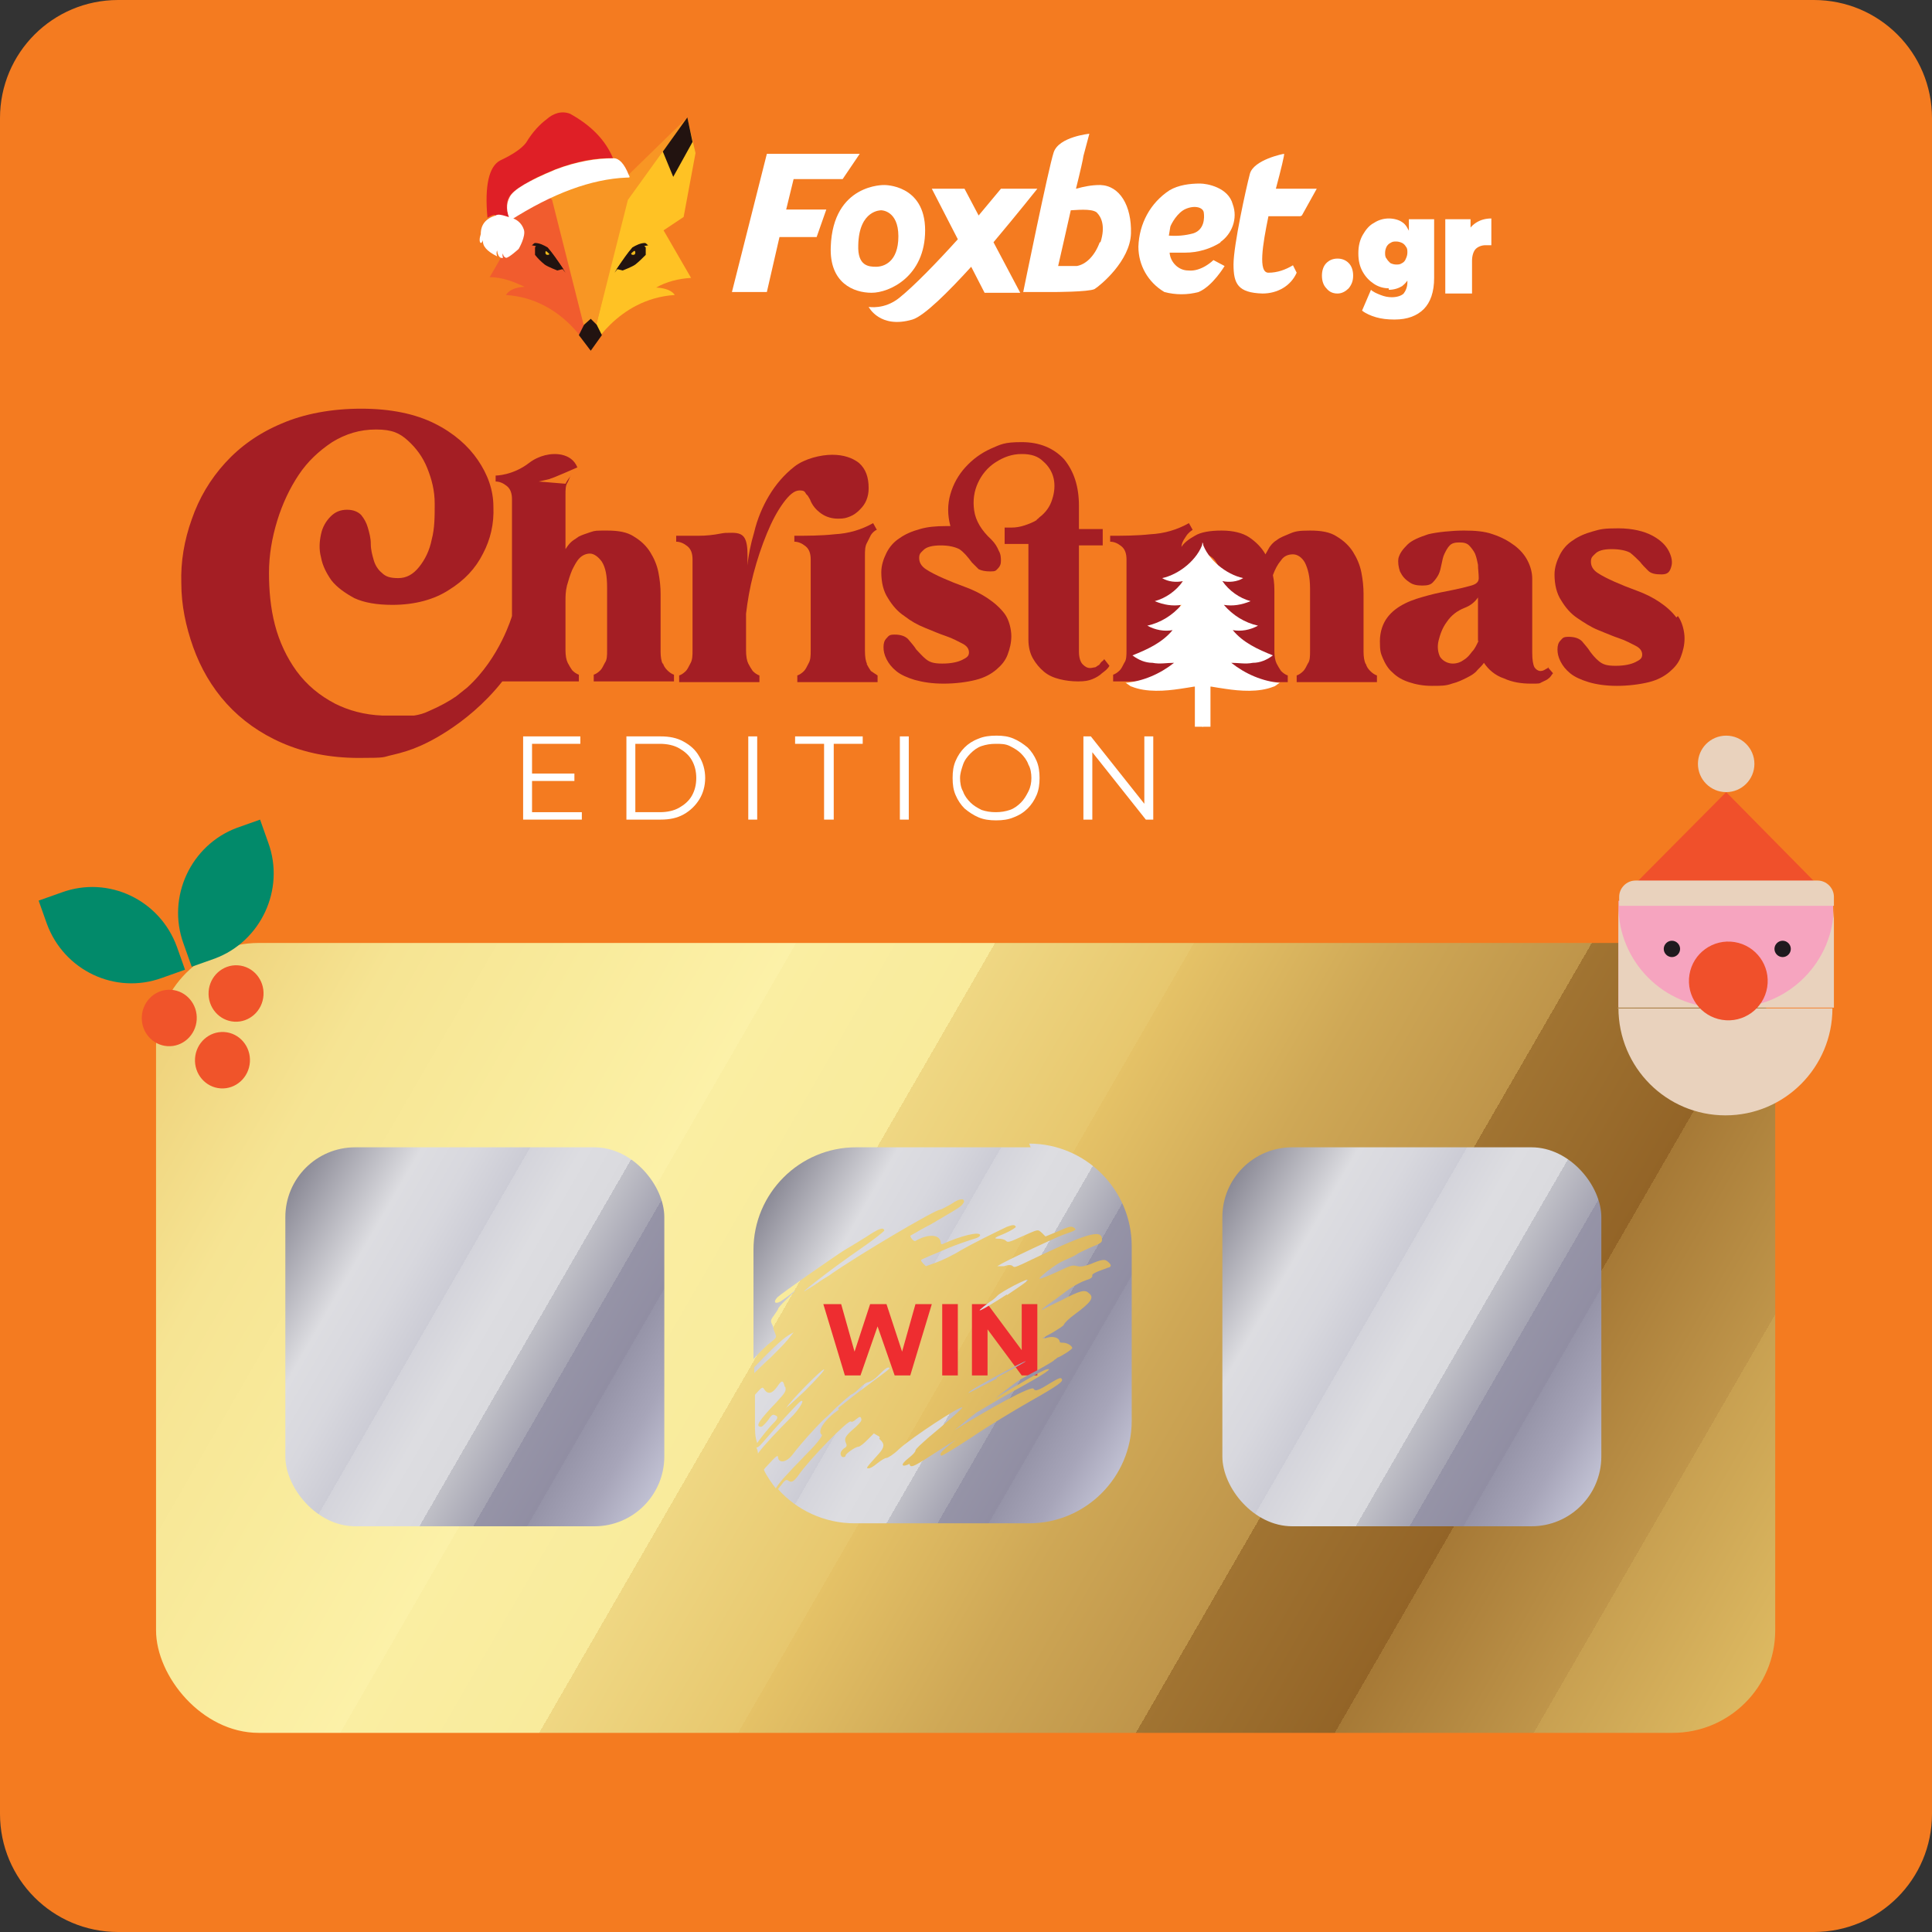 <?xml version="1.0" encoding="UTF-8"?>
<svg id="Layer_1" xmlns="http://www.w3.org/2000/svg" version="1.1" xmlns:xlink="http://www.w3.org/1999/xlink" viewBox="0 0 260 260">
  <rect x="0" y="0" width="260" height="260" fill="#333333" stroke="none"/>
  <!-- Generator: Adobe Illustrator 30.1.0, SVG Export Plug-In . SVG Version: 2.1.1 Build 136)  -->
  <defs>
    <style>
      .st0 {
        fill: url(#linear-gradient2);
      }

      .st1 {
        fill: #f89624;
      }

      .st2 {
        fill: #221310;
      }

      .st3 {
        fill: #f0ba1b;
      }

      .st4 {
        fill: #e48b51;
      }

      .st5 {
        fill: #e9c2b6;
      }

      .st6 {
        fill: #028a6a;
      }

      .st7 {
        fill: #ffc224;
      }

      .st8 {
        fill: #fff;
      }

      .st9 {
        fill: url(#linear-gradient1);
      }

      .st10 {
        fill: #a41e24;
      }

      .st11 {
        fill: #f6a4bf;
      }

      .st12 {
        fill: #1f1a1e;
      }

      .st13 {
        fill: #f15c2e;
      }

      .st14 {
        fill: #ee2d30;
      }

      .st15 {
        fill: #f47b20;
      }

      .st16 {
        fill: #f0502b;
      }

      .st17 {
        fill: #e9d2bd;
      }

      .st18 {
        fill: url(#linear-gradient3);
      }

      .st19 {
        fill: #df1f26;
      }

      .st20 {
        fill: url(#linear-gradient);
      }

      .st21 {
        fill: #f0542a;
      }
    </style>
    <linearGradient id="linear-gradient" x1="29.6" y1="122.1" x2="230.4" y2="238" gradientUnits="userSpaceOnUse">
      <stop offset="0" stop-color="#eccb72"/>
      <stop offset="0" stop-color="#eed17a"/>
      <stop offset=".1" stop-color="#f6e493"/>
      <stop offset=".2" stop-color="#f9eb9c"/>
      <stop offset=".2" stop-color="#f9eb9c"/>
      <stop offset=".3" stop-color="#fcf1a8"/>
      <stop offset=".3" stop-color="#faeea2"/>
      <stop offset=".4" stop-color="#f9eb9c"/>
      <stop offset=".4" stop-color="#efd783"/>
      <stop offset=".5" stop-color="#e7c76e"/>
      <stop offset=".5" stop-color="#e5c267"/>
      <stop offset=".6" stop-color="#cfa856"/>
      <stop offset=".7" stop-color="#bf954a"/>
      <stop offset=".7" stop-color="#a17432"/>
      <stop offset=".8" stop-color="#936427"/>
      <stop offset=".8" stop-color="#a67936"/>
      <stop offset=".9" stop-color="#bf954a"/>
      <stop offset=".9" stop-color="#c8a051"/>
      <stop offset="1" stop-color="#ddb961"/>
      <stop offset="1" stop-color="#e5c267"/>
    </linearGradient>
    <linearGradient id="linear-gradient1" x1="36.7" y1="164.2" x2="91.1" y2="195.6" gradientUnits="userSpaceOnUse">
      <stop offset="0" stop-color="#8b8a96"/>
      <stop offset=".2" stop-color="#dddde1"/>
      <stop offset=".3" stop-color="#d8d8de"/>
      <stop offset=".4" stop-color="#ccccd5"/>
      <stop offset=".4" stop-color="#cbcbd5"/>
      <stop offset=".4" stop-color="#d4d4db"/>
      <stop offset=".5" stop-color="#dddde1"/>
      <stop offset=".6" stop-color="#dadade"/>
      <stop offset=".6" stop-color="#d2d2d6"/>
      <stop offset=".6" stop-color="#c3c3c9"/>
      <stop offset=".6" stop-color="#c3c3c9"/>
      <stop offset=".6" stop-color="#c0c0c7"/>
      <stop offset=".7" stop-color="#a6a5b3"/>
      <stop offset=".7" stop-color="#9694a7"/>
      <stop offset=".8" stop-color="#918ea3"/>
      <stop offset=".8" stop-color="#9694a8"/>
      <stop offset=".9" stop-color="#a7a5b9"/>
      <stop offset="1" stop-color="#c1c1d3"/>
      <stop offset="1" stop-color="#c3c3d5"/>
    </linearGradient>
    <linearGradient id="linear-gradient2" x1="162.8" y1="164.2" x2="217.1" y2="195.6" xlink:href="#linear-gradient1"/>
    <linearGradient id="linear-gradient3" x1="101.1" y1="165" x2="152.7" y2="194.8" xlink:href="#linear-gradient1"/>
  </defs>
  <path class="st15" d="M15.9,0h228.2c8.8,0,15.9,7.1,15.9,15.9v228.2c0,8.8-7.1,15.9-15.9,15.9H15.9c-8.8,0-15.9-7.1-15.9-15.9V15.9C0,7.1,7.1,0,15.9,0Z"/>
  <rect class="st20" x="21" y="126.9" width="217.9" height="106.3" rx="13.8" ry="13.8"/>
  <rect class="st9" x="38.4" y="154.4" width="51" height="51" rx="9.4" ry="9.4"/>
  <rect class="st0" x="164.5" y="154.4" width="51" height="51" rx="9.4" ry="9.4"/>
  <g>
    <path class="st14" d="M111,175.5h2.2l1.8,6.4,2.1-6.4h2.2l2.1,6.4,1.8-6.4h2.2l-2.9,9.6h-2.1l-2.3-6.6-2.3,6.6h-2.1l-2.9-9.6Z"/>
    <path class="st14" d="M126.8,175.5h2.1v9.6h-2.1v-9.6Z"/>
    <path class="st14" d="M130.8,175.5h2.1l4.6,6.2v-6.2h2.1v9.6h-2.1l-4.6-6.2v6.2h-2.1v-9.6Z"/>
  </g>
  <path class="st18" d="M102,195.6c0-.3-.1-.5-.2-.8.3,0,.7-.5,1.3-1.2,1-1.2,4.3-4.8,4.6-5,.7-.4,0,.8-.9,1.8-2.4,2.4-3.9,4-4.8,5.2ZM105.6,186.6c-.2-.9-.4-.9-1,0-.7,1-1.3,1.1-1.8.3-.2-.3-.3-.2-1.2.8v3.9c0,.9,0,1.8.3,2.6.4-.6,1.5-2,2.3-2.8q.7-.7.2-.9c-.4-.2-.5-.2-1.1.7-.5.6-.8.9-1,.8-.6-.1-.2-.8,2.2-3.3,1.2-1.3,1.3-1.5,1.2-2ZM105.7,189.5c-.1.2,1-.8,2.6-2.3,1.5-1.5,2.7-2.8,2.6-2.9-.2-.2-4.8,4.5-5.1,5.2ZM112.8,189.5c.2-.2.9-.7,1.5-1.2.6-.5,2.1-1.6,3.3-2.5,1.2-.9,2.2-1.6,2.1-1.7-.2-.2-.5,0-1.6,1.1-.4.4-.9.7-1.2.8-.3,0-.8.4-1.2.8-.4.4-.9.8-1.2.9-.2.2-.9.7-1.5,1.3-.6.5-1.4,1.4-2,1.9-1.2,1.1-3.4,3.6-4.3,4.8-.8,1.1-1.9,1.3-2,.4,0-.4-.4,0-1.4,1.1-.2.2-.4.4-.5.6.4.9,1,1.7,1.6,2.5,0,0,0,0,0,0,.5-.8,1-1.4,4.4-4.9,1.3-1.3,1.9-2.2,1.8-2.3-.7-.5.4-2.1,2.3-3.4ZM134.1,185.4c3-1.6,4.2-2.3,3.9-2.2-.3,0-7,3.6-7.4,4-.6.5-.7.5,3.6-1.7ZM101.5,184v.8c.6-.6,1.3-1.3,2.2-2.1.8-.8,1.9-1.9,2.3-2.4l.8-1-.7.4c-1,.6-3.2,2.8-4.6,4.3ZM135.5,174.3c1.5-1,2.8-1.9,2.8-2,.3-.5-3.7,1.6-4.1,2.1-.2.2-.6.6-1,.8-2.7,2-1.1,1.2,2.3-1ZM138.7,154.4h-23.5c-7.6,0-13.8,6.2-13.8,13.8v14.7c.8-.9,1.7-1.8,2.5-2.4.5-.4.6-.6.5-.8,0-.1-.2-.5-.3-.8,0-.3-.2-.7-.3-.9-.1-.3,0-.5.3-.9.2-.3.5-.7.6-.9,0-.2.5-.7,1-1.2,1.5-1.4,1.6-1.6,1-1.1-.3.3-.9.7-1.3,1-.9.7-1.5.5-.8-.3.5-.5,7.8-5.6,9.1-6.4.5-.3,1.7-1,2.8-1.7,1.8-1.2,2.4-1.4,2.5-.9,0,.1-1.5,1.3-3.4,2.6-3.2,2.2-7.5,5.5-7.4,5.6,0,0,.9-.5,1.9-1.2.4-.3.9-.6,1.4-.9,3.8-2.7,14.5-9,15-8.9.1,0,.7-.3,1.4-.7.9-.6,1.2-.7,1.6-.7.2,0,.3.3.2.4h0c-.3.6-.6.7-4.5,3-1,.5-1.8,1-2.7,1.5.1.4.5.8.7.7,1.7-1,3.3-.9,3.4.2,0,.2.1.3.3.2,2.4-1.1,4.9-1.7,5-1.2,0,.2-.3.4-1.1.6-.6.2-2.1.7-3.3,1.2-1.1.5-2.4,1-2.8,1.2-.9.4-.9.3-.5.8l.4.4,1.4-.5c.8-.3,2.3-1,3.4-1.7,1.8-1,3.8-2,6.1-3.1.8-.3,1.1-.3,1.2,0,0,.1-.6.5-1.5.9-1.5.6-1.5.7-.8.7.4,0,.8.1,1,.3.2.2.4.2,1.9-.5,2.5-1.1,2.3-1.1,2.9-.6l.5.5,1.7-.7c1.6-.7,1.7-.7,2.1-.5.4.3.5.3-1.5,1-1.3.5-6.8,3.1-8.1,3.8l-.7.4h.9c.6-.2,1-.2,1.2,0,.2.2.4.1,1.3-.3,8.5-4.1,10.7-4.8,10.7-3.3,0,.4-.1.5-1.6,1.1-.9.4-1.7.8-1.8.9-.1.1-.7.4-1.4.7-.8.3-1.7.9-2.6,1.6-1.6,1.3-1.4,1.3,1.5,0,1.7-.8,1.9-.9,2.6-.7.6.1.9,0,1.8-.3,1.4-.6,1.9-.7,2.3-.3.5.4.5.7,0,.8-2,.7-2.2.9-2.1,1.1,0,.2-.2.4-.9.6-.6.2-1.5.7-2.1,1.1-.6.4-1.7,1.3-2.6,1.9-.9.6-1.4,1.1-1.2,1,.2-.1,1.3-.7,2.6-1.3,2.5-1.3,3.2-1.5,3.7-1,.8.6.4,1.2-1.9,2.9-.7.5-1.3,1.1-1.4,1.3,0,.2-.7.6-1.5,1.1-1.5.8-1.8,1-.7.7.7-.2,1.5,0,1.6.5,0,.2.2.2.5.2.4,0,1.1.3,1.2.7,0,.2-1.6,1.2-2,1.3,0,0-.2.2-.4.3-.1.2-1.1.7-2.1,1.3-1,.5-2.2,1.2-2.6,1.4-.6.4-1.9,1.4-3.3,2.5,3.3-2,6.4-3.8,6.9-3.9,1.1-.3-.2.6-4.4,2.9-2,1.1-3.5,2-5,2.9-1.2.9-2.2,1.8-3,2.4,5-3.1,10.5-6.1,10.7-5.6.2.4.7.2,2.3-.8,1-.6,1.4-.8,1.5-.5.2.3-.4.8-4.3,3-2.1,1.2-5.6,3.3-7.8,4.8-2.9,1.9-4,2.5-4.1,2.5-.4-.2,0-.6,1.5-1.8.9-.6.1-.2-1.7,1-3.4,2.2-4,2.6-4.1,1.9-1,.5-1.4.2-.1-.8.5-.4.9-.8.9-1,0-.2.8-.9,1.7-1.7,2.4-2,4.7-4,4.6-4.1-.3-.2-6.6,3.9-8.5,5.6-.7.7-1.5,1.2-1.7,1.2-.2,0-.7.3-1.2.7-.6.5-1,.7-1.2.7-.4,0-.4,0,1.4-2,.7-.8.8-1.3.1-1.9-.1-.1-.1-.2,0-.2,0,0,0-.2-.3-.3l-.5-.3-.9.9c-.5.5-1,.9-1.2.9-.4,0-1.8,1-1.7,1.2,0,.2-.5.3-.6,0-.2-.3,0-.7.4-1,.4-.2.4-.4.2-.8-.2-.6,0-.9,1.4-2.1.6-.6.8-.8.7-1.1-.1-.3-.2-.3-.7.1-.3.3-.6.4-.7.3-.3-.3-5.6,5.1-7.1,7.3-.6.8-.9,1-1.4.6-.2-.1-.4,0-.9.7-.2.2-.3.4-.4.5,2.5,2.8,6.2,4.6,10.3,4.6h23.5c7.6,0,13.8-6.2,13.8-13.8v-23.5c0-7.6-6.2-13.8-13.8-13.8Z"/>
  <g>
    <path class="st8" d="M180,39.5c-.6,0-1.1-.2-1.5-.7-.4-.4-.6-1-.6-1.7s.2-1.3.6-1.7c.4-.4.9-.6,1.5-.6s1.1.2,1.5.6c.4.4.6,1,.6,1.7s-.2,1.2-.6,1.7c-.4.4-.9.7-1.5.7Z"/>
    <path class="st8" d="M186.9,38.8c-.7,0-1.4-.2-2-.6-.6-.4-1.1-.9-1.5-1.6-.4-.7-.6-1.5-.6-2.5s.2-1.8.6-2.5.9-1.3,1.5-1.6c.6-.4,1.3-.6,2-.6s1.4.2,1.8.5c.5.3.8.9,1.1,1.6s.3,1.6.3,2.7-.1,2-.3,2.7c-.2.7-.6,1.2-1.1,1.6-.5.3-1.1.5-1.8.5ZM187.6,43c-.9,0-1.7-.1-2.4-.3-.7-.2-1.4-.5-1.9-.9l1.2-2.8c.3.3.8.5,1.3.7.5.2,1,.3,1.5.3.7,0,1.3-.2,1.6-.5.3-.4.5-.9.5-1.5v-.8l.2-3.1v-3.1s0-1.5,0-1.5h3.4v7.9c0,1.9-.5,3.3-1.4,4.2-.9.9-2.2,1.4-3.9,1.4ZM187.9,35.6c.3,0,.5,0,.8-.2.2-.1.4-.3.5-.6.1-.2.2-.5.2-.8s0-.6-.2-.8c-.1-.2-.3-.4-.5-.5-.2-.1-.5-.2-.8-.2s-.5,0-.8.2c-.2.1-.4.3-.5.5-.1.2-.2.5-.2.8s0,.6.2.8c.1.2.3.4.5.6.2.1.5.2.8.2Z"/>
    <path class="st8" d="M194.5,39.3v-9.8h3.4v3l-.6-.8c.3-.8.7-1.3,1.3-1.7s1.3-.6,2.1-.6v3.6c-.2,0-.3,0-.4,0-.1,0-.2,0-.4,0-.5,0-1,.2-1.3.5-.3.3-.5.9-.5,1.6v4.4h-3.6Z"/>
  </g>
  <g>
    <g id="_R_G_L_0_G_L_1_G_N_4_T_0">
      <g id="_R_G_L_0_G_L_1_G">
        <path id="_R_G_L_0_G_L_1_G_D_0_P_0" class="st13" d="M74.6,26.7l-6-5.4s-1.1,2.9-1,4.4c.1,3-.7,3.4-.7,3.4l2.7,1.8-3.7,6.4c1.7,0,3.2.6,4.7,1.3-2.1.1-2.5,1.1-2.5,1.1,7.8.5,11.3,7.5,11.3,7.5l-4.8-20.5Z"/>
        <path id="_R_G_L_0_G_L_1_G_D_1_P_0" class="st7" d="M79.4,47.2s3.6-7,11.4-7.5c0,0-.4-.9-2.5-1,1.4-.8,3-1.2,4.7-1.3l-3.7-6.4,2.7-1.8,1.6-8.6-1.1-4.7-8.2,10.9-4.9,20.4Z"/>
        <path id="_R_G_L_0_G_L_1_G_D_2_P_0" class="st2" d="M72.3,33.1c.7,0,1.2.3,1.7.8.8.8,1.8,2.3,1.8,2.3l-.8.2s-1.3-.5-1.7-.8c-.5-.4-.9-.8-1.3-1.3v-1c0,0,.2-.3.2-.3Z"/>
        <path id="_R_G_L_0_G_L_1_G_D_3_P_0" class="st3" d="M73.7,33.7c.2,0,.3.1.3.3s-.1.3-.3.3-.3-.1-.3-.3.1-.3.3-.3Z"/>
        <path id="_R_G_L_0_G_L_1_G_D_4_P_0" class="st2" d="M71.5,33c.7.1,1.4.3,2,.8.5.3,2.6,2.9,2.6,2.9l-.5-.8c-.6-.9-1.2-1.8-1.9-2.6-.5-.3-1.1-.6-1.7-.6-.1,0-.3.2-.4.3Z"/>
        <path id="_R_G_L_0_G_L_1_G_D_5_P_0" class="st1" d="M92.5,15.8l-8.2,8-4.9-.6h0l-4.9.6-5.9-2.6,5.7,5.7,5.1,20.2,5.1-20.2,8-11.1Z"/>
        <path id="_R_G_L_0_G_L_1_G_D_6_P_0" class="st2" d="M86.5,33.1c-.7,0-1.2.3-1.7.8-.8.8-1.8,2.3-1.8,2.3l.8.2s1.3-.5,1.7-.8c.5-.4.9-.8,1.4-1.3v-1c0,0-.3-.3-.3-.3Z"/>
        <path id="_R_G_L_0_G_L_1_G_D_7_P_0" class="st3" d="M85.2,33.7c.2,0,.3.1.3.3s-.1.3-.3.3-.3-.1-.3-.3.1-.3.3-.3Z"/>
        <path id="_R_G_L_0_G_L_1_G_D_8_P_0" class="st2" d="M87.3,33c-.7.1-1.4.3-2,.8-.5.3-2.6,2.9-2.6,2.9l.5-.8c.6-.9,1.2-1.8,1.9-2.6.5-.3,1.1-.6,1.7-.6.1,0,.3.2.4.3Z"/>
        <path id="_R_G_L_0_G_L_1_G_D_9_P_0" class="st2" d="M81,45.1l-.7-1.4-.8-.8-.9.8-.7,1.4,1.6,2.1,1.5-2.1Z"/>
        <path id="_R_G_L_0_G_L_1_G_D_10_P_0" class="st2" d="M68.6,21.3l1.6.2-1.9,2.3-.4.8.7-3.2Z"/>
        <path id="_R_G_L_0_G_L_1_G_D_11_P_0" class="st2" d="M92.5,15.8l-3.3,4.6,1.4,3.4,2.6-4.7-.7-3.3Z"/>
      </g>
    </g>
    <g id="_R_G_L_0_G_L_0_G_N_7_N_4_T_0">
      <g id="_R_G_L_0_G_L_0_G_N_7_T_0">
        <g id="_R_G_L_0_G_L_0_G">
          <path id="_R_G_L_0_G_L_0_G_D_0_P_0" class="st19" d="M66.7,29c.4,0,.8,0,1.4.1.1,0,.2,0,.4.1-.4-1.1-.4-2,0-2.7.6-1,2.6-2.2,6.2-3.7,2.9-1.1,5.5-1.6,7.8-1.5h0c-1-2.4-2.9-4.4-5.8-6-1.1-.4-2.2-.1-3.2.8-.8.6-1.8,1.6-2.7,3.1-.6.8-1.8,1.6-3.5,2.4-1.5.8-2.1,3.4-1.7,7.7.2-.1.5-.3.9-.4Z"/>
          <path id="_R_G_L_0_G_L_0_G_D_1_P_0" class="st8" d="M68.6,29.7c5.8-3.7,11-5.6,15.7-5.8.5,0,.5,0,.3-.4-.6-1.5-1.3-2.2-2-2.2-2.3,0-4.9.4-7.8,1.5-3.6,1.5-5.7,2.7-6.2,3.7-.5.9-.5,2,.1,3.2Z"/>
          <path id="_R_G_L_0_G_L_0_G_D_2_P_0" class="st8" d="M68.1,29.1c-.6-.2-1.1-.3-1.4-.1-1.3.4-2,1.2-2,2.5-.2.6-.2,1.1,0,1.2.1,0,.2-.1.3-.4-.1.8.5,1.5,1.9,2.2-.1-.3-.1-.6,0-.8.1.8.4,1.1.8,1-.1-.3-.1-.4,0-.6,0,.4.2.5.4.6.4,0,1.7-1.2,1.7-1.2,0,0,1-1.7.7-2.6-.3-.9-1-1.5-2.1-1.7Z"/>
          <path id="_R_G_L_0_G_L_0_G_D_72_P_0" class="st8" d="M62.1,14.9"/>
          <path id="_R_G_L_0_G_L_0_G_D_73_P_0" class="st8" d="M62.1,14.9"/>
        </g>
      </g>
    </g>
    <polygon class="st8" points="113.4 24.1 115.7 20.7 107.5 20.7 105.5 20.7 103.2 20.7 98.5 39.3 103.2 39.3 104.9 31.9 109.9 31.9 111.2 28.2 105.8 28.2 106.8 24.1 113.4 24.1"/>
    <path class="st8" d="M139.5,25.4h-4.8l-3,3.6-1.9-3.6h-4.4l3.5,6.8c-2.8,3.1-5.9,6.3-7.9,7.9s-4.1,1.2-4.1,1.2c0,0,1.5,3,5.9,1.7,1.6-.5,4.8-3.7,7.9-7.1l1.8,3.5h4.8l-3.6-6.8c3.2-3.8,5.9-7.2,5.9-7.2Z"/>
    <path class="st8" d="M148,24.9c-1.1,0-2.1.2-3.2.5.6-2.4,1-4.2,1-4.4l.8-3s-4.1.4-4.8,2.5-4.1,18.8-4.1,18.8h4s4.8,0,5.6-.4c.8-.5,4.8-3.8,4.9-7.5s-1.5-6.4-4.1-6.5ZM148,32.6c-.7,1.9-1.9,3-3.1,3.2h-2.5c.5-2.1,1.1-4.9,1.7-7.5.5,0,2.8-.3,3.5.3.6.6,1.2,1.8.5,4Z"/>
    <path class="st8" d="M164.2,32.6c1.6-1.1,2.4-3.2,1.7-5.1-.6-2.3-3.5-2.8-4.4-2.8-1.4,0-2.9.2-4.1.9-2.6,1.7-4.1,4.5-4.2,7.6,0,2.5,1.3,4.8,3.5,6.1,1.5.4,3.1.4,4.6,0,1.9-.8,3.5-3.5,3.5-3.5l-1.5-.8s-1.6,1.6-3.4,1.4c-1.3,0-2.4-1.1-2.5-2.4h2.1c1.7,0,3.4-.5,4.8-1.4ZM157.3,31.7l.2-1.2c.1-.3.9-1.9,2.1-2.4s2.3-.2,2.4.5.1,2.3-1.4,2.8c-1.1.3-2.2.4-3.4.3Z"/>
    <path class="st8" d="M175.2,29l2-3.6h-5.5c.7-2.6,1.2-4.7,1.1-4.7s-4.1.8-4.6,2.7-2.2,9.6-2.2,12.2.6,3.8,3.9,3.9c2,0,3.8-1,4.6-2.8l-.5-1c-1,.6-2.1,1-3.3,1-1.4,0-.8-3.7,0-7.6h4.3Z"/>
    <path class="st8" d="M119,24.9s-6.9-.2-7.2,8.3c-.2,4.9,3.1,6.2,5.5,6.2s7.2-2.2,7.2-8.4-5.5-6.1-5.5-6.1ZM117.9,35.9c-1,0-2.5-.1-2.4-2.9.1-4.8,3.1-4.7,3.1-4.7,0,0,2.3,0,2.3,3.5s-2,4.1-3,4.1Z"/>
  </g>
  <g>
    <path class="st4" d="M2065.7,533.8c-.7,3.1-1,6.2-1,9.5,0,24.7,20.1,44.7,44.9,44.7s44.9-20,44.9-44.7-.4-6.4-1-9.5h-87.6Z"/>
    <g>
      <path class="st21" d="M2283.8,500.6v.5h-345.6v-.6c44.3-8,77.8-46.5,77.8-92.9v-87.3c0-26.1,10.6-49.8,27.8-66.9,17.1-17.1,40.9-27.7,67.1-27.7,52.4,0,95,42.3,95,94.6v87.3c0,46.4,33.6,85,77.8,92.9Z"/>
      <rect class="st6" x="1938.2" y="501.1" width="345.6" height="42.3"/>
    </g>
    <g>
      <path class="st5" d="M2111,385.2c-1.5,0-2.7-1.2-2.7-2.7v-63.9c0-1.5,1.2-2.7,2.7-2.7s2.7,1.2,2.7,2.7v63.9c0,1.5-1.2,2.7-2.7,2.7Z"/>
      <path class="st5" d="M2111,385.2c-.7,0-1.4-.3-1.9-.8l-37.9-37.8c-1.1-1.1-1.1-2.8,0-3.8,1.1-1.1,2.8-1.1,3.8,0l37.9,37.8c1.1,1.1,1.1,2.8,0,3.8-.5.5-1.2.8-1.9.8Z"/>
      <path class="st5" d="M2111,385.2h-64.1c-1.5,0-2.7-1.2-2.7-2.7s1.2-2.7,2.7-2.7h64.1c1.5,0,2.7,1.2,2.7,2.7s-1.2,2.7-2.7,2.7Z"/>
      <path class="st5" d="M2073,423c-.7,0-1.4-.3-1.9-.8-1.1-1.1-1.1-2.8,0-3.8l37.9-37.8c1.1-1.1,2.8-1.1,3.8,0,1.1,1.1,1.1,2.8,0,3.8l-37.9,37.8c-.5.5-1.2.8-1.9.8Z"/>
      <path class="st5" d="M2111,454.3c-1.5,0-2.7-1.2-2.7-2.7v-69.1c0-1.5,1.2-2.7,2.7-2.7s2.7,1.2,2.7,2.7v69.1c0,1.5-1.2,2.7-2.7,2.7Z"/>
      <path class="st5" d="M2148.9,423c-.7,0-1.4-.3-1.9-.8l-37.9-37.8c-1.1-1.1-1.1-2.8,0-3.8,1.1-1.1,2.8-1.1,3.8,0l37.9,37.8c1.1,1.1,1.1,2.8,0,3.8-.5.5-1.2.8-1.9.8Z"/>
      <path class="st5" d="M2175.1,385.2h-64.1c-1.5,0-2.7-1.2-2.7-2.7s1.2-2.7,2.7-2.7h64.1c1.5,0,2.7,1.2,2.7,2.7s-1.2,2.7-2.7,2.7Z"/>
      <path class="st5" d="M2111,385.2c-.7,0-1.4-.3-1.9-.8-1.1-1.1-1.1-2.8,0-3.8l37.9-37.8c1.1-1.1,2.8-1.1,3.8,0,1.1,1.1,1.1,2.8,0,3.8l-37.9,37.8c-.5.5-1.2.8-1.9.8Z"/>
    </g>
    <path class="st21" d="M2111,229.5c-14,0-25.4-11.3-25.4-25.3s11.4-25.3,25.4-25.3,25.4,11.3,25.4,25.3-11.4,25.3-25.4,25.3ZM2111,186.3c-9.9,0-17.9,8-17.9,17.8s8,17.8,17.9,17.8,17.9-8,17.9-17.8-8-17.8-17.9-17.8Z"/>
  </g>
  <g>
    <g>
      <path class="st6" d="M21.8,131.6l3.1-1.1-1.1-3.1c-2.3-6.3-9.2-9.6-15.5-7.3l-3.1,1.1,1.1,3.1c2.3,6.3,9.2,9.6,15.5,7.3Z"/>
      <path class="st6" d="M28.9,129l-3.1,1.1-1.1-3.1c-2.3-6.3,1-13.3,7.2-15.6l3.1-1.1,1.1,3.1c2.3,6.3-1,13.3-7.2,15.6Z"/>
    </g>
    <g>
      <ellipse class="st21" cx="31.7" cy="133.8" rx="3.8" ry="3.7" transform="translate(-103.8 156.7) rotate(-86.3)"/>
      <ellipse class="st21" cx="22.7" cy="137.1" rx="3.8" ry="3.7" transform="translate(-115.5 150.8) rotate(-86.3)"/>
      <ellipse class="st21" cx="30" cy="142.8" rx="3.8" ry="3.7" transform="translate(-114.5 163.4) rotate(-86.3)"/>
    </g>
  </g>
  <g>
    <circle class="st17" cx="232.3" cy="102.8" r="3.8"/>
    <rect class="st11" x="217.8" y="121.2" width="28.9" height="14.3"/>
    <path class="st17" d="M233.1,135.6h13.7v-13.7c0,7.5-6.1,13.7-13.7,13.7Z"/>
    <path class="st17" d="M231.5,135.6h-13.7v-13.7c0,7.5,6.1,13.7,13.7,13.7Z"/>
    <path class="st17" d="M217.8,135.6h0c0,8.1,6.5,14.5,14.4,14.5h0c8,0,14.4-6.5,14.4-14.4h0c0,0-28.9,0-28.9,0Z"/>
    <circle class="st16" cx="232.6" cy="132.1" r="5.3" transform="translate(65 340.5) rotate(-80.8)"/>
    <path class="st12" d="M241,127.7c0,.6-.5,1.1-1.1,1.1s-1.1-.5-1.1-1.1.5-1.1,1.1-1.1,1.1.5,1.1,1.1Z"/>
    <path class="st12" d="M226.1,127.7c0,.6-.5,1.1-1.1,1.1s-1.1-.5-1.1-1.1.5-1.1,1.1-1.1,1.1.5,1.1,1.1Z"/>
    <polygon class="st16" points="217.8 121.2 232.3 106.6 246.7 121.2 217.8 121.2"/>
    <path class="st17" d="M220.1,118.5h24.5c1.2,0,2.2,1,2.2,2.2v1.2h-28.9v-1.2c0-1.2,1-2.2,2.2-2.2Z"/>
  </g>
  <g>
    <circle class="st6" cx="307" cy="-3.5" r="15.6"/>
    <polygon class="st5" points="307 -17.1 309 -7 318.2 -11.7 311.5 -3.8 321 .4 310.6 0 313.2 10.1 307 1.8 300.8 10.1 303.4 0 293 .4 302.5 -3.8 295.8 -11.7 305 -7 307 -17.1"/>
  </g>
  <g>
    <path class="st4" d="M367.1,61.2c0,.2,0,.4,0,.7,0,1.8,1.4,3.2,3.2,3.2s3.2-1.4,3.2-3.2,0-.5,0-.7h-6.3Z"/>
    <g>
      <path class="st21" d="M382.7,58.8h0s-24.6,0-24.6,0h0c3.2-.6,5.6-3.4,5.6-6.7v-6.2c0-1.9.8-3.6,2-4.8,1.2-1.2,2.9-2,4.8-2,3.7,0,6.8,3,6.8,6.7v6.2c0,3.3,2.4,6.1,5.6,6.6Z"/>
      <rect class="st6" x="358" y="58.8" width="24.6" height="3"/>
    </g>
    <g>
      <path class="st5" d="M370.3,50.6c-.1,0-.2,0-.2-.2v-4.6c0-.1,0-.2.2-.2s.2,0,.2.2v4.6c0,.1,0,.2-.2.2Z"/>
      <path class="st5" d="M370.3,50.6s0,0-.1,0l-2.7-2.7c0,0,0-.2,0-.3,0,0,.2,0,.3,0l2.7,2.7c0,0,0,.2,0,.3,0,0,0,0-.1,0Z"/>
      <path class="st5" d="M370.3,50.6h-4.6c-.1,0-.2,0-.2-.2s0-.2.2-.2h4.6c.1,0,.2,0,.2.2s0,.2-.2.2Z"/>
      <path class="st5" d="M367.6,53.2s0,0-.1,0c0,0,0-.2,0-.3l2.7-2.7c0,0,.2,0,.3,0,0,0,0,.2,0,.3l-2.7,2.7s0,0-.1,0Z"/>
      <path class="st5" d="M370.3,55.5c-.1,0-.2,0-.2-.2v-4.9c0-.1,0-.2.2-.2s.2,0,.2.2v4.9c0,.1,0,.2-.2.2Z"/>
      <path class="st5" d="M373,53.2s0,0-.1,0l-2.7-2.7c0,0,0-.2,0-.3,0,0,.2,0,.3,0l2.7,2.7c0,0,0,.2,0,.3,0,0,0,0-.1,0Z"/>
      <path class="st5" d="M374.9,50.6h-4.6c-.1,0-.2,0-.2-.2s0-.2.2-.2h4.6c.1,0,.2,0,.2.2s0,.2-.2.2Z"/>
      <path class="st5" d="M370.3,50.6s0,0-.1,0c0,0,0-.2,0-.3l2.7-2.7c0,0,.2,0,.3,0,0,0,0,.2,0,.3l-2.7,2.7s0,0-.1,0Z"/>
    </g>
    <path class="st21" d="M370.3,39.4c-1,0-1.8-.8-1.8-1.8s.8-1.8,1.8-1.8,1.8.8,1.8,1.8-.8,1.8-1.8,1.8ZM370.3,36.4c-.7,0-1.3.6-1.3,1.3s.6,1.3,1.3,1.3,1.3-.6,1.3-1.3-.6-1.3-1.3-1.3Z"/>
  </g>
  <g>
    <path class="st10" d="M89.2,89.4c-.2-.4-.3-1-.3-1.7v-7.8c0-.9-.1-1.9-.3-2.9-.2-1-.6-1.9-1.1-2.7-.5-.8-1.2-1.5-2.2-2.1-.9-.6-2.1-.8-3.6-.8s-1.6,0-2.2.2c-.6.2-1.2.4-1.6.6-.4.3-.8.5-1.1.8-.3.3-.5.6-.7.9v-7.3c0-.7,0-1.3.3-1.7.2-.4.3-.8.5-1-.3.4-.6.8-.8,1.2l-3.6-.3c.8-.2,1.5-.3,1.6-.4.2,0,3.6-1.5,3.6-1.5-.4-1-1.2-1.5-2.1-1.7-1.4-.3-3.1.1-4.4,1.1-2.2,1.7-4.5,1.7-4.5,1.7v.8c.5,0,1,.2,1.5.6.5.4.7,1,.7,1.8v15.7s-1.6,5.6-6,9.6c-.5.4-1,.8-1.5,1.2-1,.7-2.3,1.4-3.7,2-.6.3-1.3.5-2,.6-.2,0-.3,0-.5,0-.3,0-.5,0-.8,0-.1,0-.2,0-.4,0-.4,0-.8,0-1.2,0-.3,0-.6,0-.9,0-.1,0-.3,0-.4,0-2.5-.1-4.6-.7-6.4-1.6-2.1-1.1-3.8-2.5-5.2-4.4-1.3-1.8-2.3-3.9-2.9-6.2-.6-2.3-.8-4.7-.8-7,0-2.4.4-4.7,1.1-7,.7-2.3,1.7-4.4,2.9-6.2,1.2-1.8,2.7-3.2,4.5-4.4,1.8-1.1,3.7-1.7,5.9-1.7s3.2.5,4.3,1.5c1.1,1,2,2.2,2.6,3.7.6,1.5,1,3,1,4.8,0,1.7,0,3.3-.4,4.8-.3,1.5-.9,2.7-1.7,3.7-.8,1-1.7,1.5-2.8,1.5s-1.7-.2-2.2-.7c-.5-.4-.9-1-1.1-1.7-.2-.7-.4-1.4-.4-2.2,0-.8-.2-1.5-.4-2.2-.2-.7-.5-1.2-.9-1.7-.4-.4-1-.7-1.9-.7s-1.6.3-2.2.9c-.6.6-1.1,1.4-1.3,2.4-.2.9-.3,2,0,3.1.2,1.1.7,2.1,1.4,3.1.7.9,1.8,1.7,3.1,2.4,1.3.6,3,.9,5.1.9,3,0,5.6-.7,7.6-2,2.1-1.3,3.6-2.9,4.6-4.9,1-1.9,1.5-4,1.4-6.3,0-2.3-.8-4.4-2.1-6.3-1.3-1.9-3.2-3.6-5.8-4.9-2.6-1.3-5.9-2-9.9-2s-7.7.7-10.7,2c-3.1,1.3-5.6,3.1-7.6,5.3-2,2.2-3.5,4.7-4.5,7.6-1,2.8-1.5,5.7-1.4,8.6,0,2.9.6,5.8,1.6,8.6,1,2.8,2.5,5.4,4.5,7.6,2,2.2,4.5,4,7.5,5.3,3,1.3,6.4,2,10.3,2s3.1-.1,4.5-.4c1.3-.3,2.6-.7,3.7-1.2,0,0,6.2-2.5,11.1-8.7h10.3v-.9c-.3-.1-.6-.3-.9-.6-.2-.3-.4-.6-.6-1-.2-.4-.3-1-.3-1.7v-6.6c0-.6,0-1.3.2-2.1.2-.7.4-1.4.7-2.1.3-.6.6-1.2,1-1.6.4-.4.9-.6,1.4-.6s1.1.4,1.6,1.1c.5.8.7,1.9.7,3.5v8.4c0,.7,0,1.3-.3,1.7-.2.4-.4.8-.6,1-.3.3-.6.5-.9.6v.9h10.8v-.9c-.3-.1-.6-.3-.9-.6-.3-.3-.5-.6-.6-1Z"/>
    <path class="st10" d="M108.7,66.7c.1.2.2.3.3.5.3.8.8,1.4,1.5,1.9.7.5,1.5.7,2.3.7s1.1-.1,1.6-.3c.5-.2.9-.5,1.3-.9.4-.4.7-.8.9-1.3.2-.5.3-1,.3-1.6,0-1.5-.4-2.6-1.3-3.4-.9-.7-2.1-1.1-3.6-1.1s-3.7.5-5.1,1.6c-1.4,1.1-2.5,2.4-3.4,3.9-.9,1.5-1.6,3.2-2,4.9-.5,1.7-.8,3.2-.9,4.5v-1.3c0-1.1-.1-1.9-.4-2.4-.3-.5-.8-.7-1.7-.7s-.9,0-1.5.1c-1,.2-2,.3-3,.3-1,0-2,0-3,0v.8c.5,0,1,.2,1.5.6.5.4.7,1,.7,1.8v12.2c0,.7,0,1.3-.3,1.8-.2.4-.4.8-.6,1-.3.3-.6.5-.9.6v.9h10.8v-.9c-.3-.1-.6-.3-.9-.6-.2-.3-.4-.6-.6-1-.2-.4-.3-1-.3-1.8v-4.9c.2-1.7.5-3.5,1-5.4.5-1.9,1.1-3.7,1.8-5.4.7-1.7,1.4-3,2.2-4.1.8-1.1,1.5-1.7,2.2-1.7s.7.2.9.5Z"/>
    <path class="st10" d="M116.7,89.4c-.2-.4-.3-1-.3-1.8v-12.8c0-.7,0-1.3.3-1.8.2-.4.4-.8.5-1,.2-.3.5-.6.8-.7l-.5-.9c-1.6.9-3.3,1.4-5.2,1.5-1.8.2-3.7.2-5.4.2v.8c.5,0,1,.2,1.5.6.5.4.7,1,.7,1.8v12.2c0,.7,0,1.3-.3,1.8-.2.4-.4.8-.6,1-.3.3-.6.5-.9.6v.9h10.8v-.9c-.3-.2-.6-.4-.9-.6-.2-.3-.4-.6-.6-1Z"/>
    <path class="st10" d="M147.9,89.5c-.1,0-.3.2-.5.3-.2,0-.4.1-.7.1-.4,0-.7-.2-1-.5-.3-.3-.5-.9-.5-1.7v-14.3h3.2v-2.2h-3.2v-3.1c0-2.7-.7-4.7-2-6.3-1.4-1.5-3.3-2.3-5.7-2.3s-2.8.3-4.2.9c-1.3.6-2.4,1.4-3.4,2.5-.9,1-1.6,2.2-2,3.6-.4,1.4-.4,2.8,0,4.3h-.7c-1.2,0-2.4.1-3.4.4-1.1.3-2,.7-2.7,1.2-.8.5-1.4,1.2-1.8,2-.4.8-.7,1.7-.7,2.6,0,1.4.3,2.6.9,3.5.6,1,1.3,1.8,2.2,2.4.9.7,1.8,1.2,2.8,1.6,1,.4,1.9.8,2.8,1.1.9.3,1.6.7,2.2,1,.6.3.9.7.9,1.2s-.3.7-.9,1c-.6.3-1.5.5-2.7.5s-1.7-.2-2.2-.6c-.5-.4-.9-.9-1.3-1.3-.3-.5-.7-.9-1.1-1.4-.4-.4-1-.6-1.8-.6s-.8.2-1.1.5c-.3.3-.4.7-.4,1.2,0,.5.1,1,.4,1.6.3.6.7,1.1,1.3,1.6.6.5,1.5.9,2.5,1.2,1.1.3,2.3.5,3.9.5s3.1-.2,4.3-.5c1.2-.3,2.1-.8,2.8-1.4.7-.6,1.2-1.2,1.5-2,.3-.8.5-1.6.5-2.5s-.3-2.2-.9-3c-.6-.8-1.4-1.5-2.3-2.1-.9-.6-1.9-1.1-3-1.5-1.1-.4-2.1-.8-3-1.2-.9-.4-1.7-.8-2.3-1.2-.6-.4-.9-.9-.9-1.5s.2-.7.6-1.1c.4-.4,1.2-.6,2.3-.6s1.9.2,2.5.5c.6.4,1.1,1,1.7,1.8.3.3.6.6.9.9.4.2.9.3,1.6.3s.7-.1,1-.4c.3-.3.4-.6.4-1,0-.4,0-.9-.3-1.4-.2-.5-.5-1-1-1.5-1.3-1.2-2.1-2.5-2.3-3.9-.2-1.4,0-2.6.5-3.7.5-1.1,1.3-2.1,2.4-2.8,1.1-.7,2.2-1.1,3.5-1.1s2.2.3,2.9,1c.7.6,1.2,1.4,1.4,2.3.2.9.1,1.9-.2,2.8-.3,1-.9,1.8-1.7,2.4,0,0,0,0,0,0,0,0-.1.1-.2.2,0,0-.2.1-.2.2-.5.3-1,.5-1.6.7-.6.2-1.2.3-1.8.3h-.9v2.2h3.2v12.9c0,.9.2,1.8.6,2.5.4.7.9,1.3,1.5,1.8.6.5,1.3.8,2.1,1,.8.2,1.6.3,2.5.3s1.4-.1,1.9-.3c.5-.2,1-.5,1.3-.8.4-.3.8-.6,1-1l-.7-.9c-.1.2-.3.3-.4.4Z"/>
    <path class="st10" d="M183.8,89.4c-.2-.4-.3-1-.3-1.7v-7.8c0-.9-.1-1.9-.3-2.9-.2-1-.6-1.9-1.1-2.7-.5-.8-1.2-1.5-2.2-2.1-.9-.6-2.1-.8-3.6-.8s-2,.1-2.7.4c-.7.3-1.3.5-1.8.9-.5.3-.8.7-1,1-.2.4-.4.7-.5.9-.5-.9-1.3-1.7-2.2-2.3-.9-.6-2.2-.9-3.7-.9s-2.8.2-3.6.7c-.9.5-1.5,1-1.8,1.5,0-.4.2-.8.4-1.1.2-.3.3-.5.5-.7.2-.2.3-.3.6-.5l-.5-.9c-1.6.9-3.3,1.4-5.2,1.5-1.9.2-3.7.2-5.4.2v.8c.5,0,1,.2,1.5.6.5.4.7,1,.7,1.8v12.2c0,.7,0,1.3-.3,1.7-.2.4-.4.8-.6,1-.3.3-.6.5-.9.6v.9h10.8v-.9c-.3-.1-.6-.3-.9-.6-.2-.3-.4-.6-.6-1-.2-.4-.3-1-.3-1.7v-7.3c0-.6.2-1.2.3-1.9.2-.7.4-1.3.7-1.8.3-.6.6-1,1-1.4.4-.4.8-.5,1.3-.5s1.2.4,1.6,1.1c.5.8.7,1.9.7,3.5v8.4c0,.7,0,1.3-.3,1.7-.2.4-.4.8-.7,1-.3.3-.6.5-.9.6v.9h10.8v-.9c-.3-.1-.6-.3-.9-.6-.2-.3-.4-.6-.6-1-.2-.4-.3-1-.3-1.7v-7.8c0-.7,0-1.5-.2-2.4.3-.8.6-1.4,1.1-2,.4-.6,1-.8,1.6-.8s1.2.4,1.6,1.1c.4.8.7,1.9.7,3.5v8.4c0,.7,0,1.3-.3,1.7-.2.4-.4.8-.6,1-.3.3-.6.5-.9.6v.9h10.8v-.9c-.3-.1-.6-.3-.9-.6-.3-.3-.5-.6-.6-1Z"/>
    <path class="st10" d="M208.4,89.8c0,0-.2.2-.3.2-.3.2-.5.3-.8.3s-.6-.2-.8-.5c-.2-.4-.3-1-.3-2v-9.9c0-.8-.2-1.6-.6-2.4-.4-.8-1-1.5-1.8-2.1-.8-.6-1.7-1.1-2.9-1.5-1.1-.4-2.4-.5-3.9-.5s-3.6.2-4.8.5c-1.2.4-2.2.8-2.8,1.4-.6.6-1,1.1-1.2,1.8-.1.6,0,1.2.2,1.8.3.6.6,1,1.2,1.4.5.4,1.1.5,1.8.5s1.1-.1,1.4-.4c.3-.3.6-.7.8-1.1.2-.4.3-.9.4-1.4.1-.5.2-1,.4-1.4.2-.4.4-.8.7-1.1.3-.3.7-.4,1.3-.4s1,.1,1.3.4c.3.3.6.7.8,1.1.2.5.3,1,.4,1.5,0,.6.1,1.2.1,1.8h0c0,.5-.3.8-1,1-.7.2-1.5.4-2.5.6-1,.2-2.1.4-3.2.7-1.1.3-2.2.6-3.2,1.1-1,.5-1.8,1.1-2.4,1.9-.6.8-1,1.9-1,3.2s.1,1.6.4,2.3c.3.7.7,1.4,1.3,1.9.6.6,1.3,1,2.2,1.3.9.3,1.9.5,3.1.5s1.9,0,2.7-.3c.8-.2,1.4-.5,2-.8.6-.3,1.1-.6,1.4-1,.4-.4.7-.7.9-1,.6.9,1.5,1.7,2.7,2.1,1.1.5,2.3.7,3.6.7s1.1,0,1.5-.2c.4-.2.7-.3.9-.5.3-.2.4-.5.6-.7l-.7-.8ZM199,86.2c-.3.6-.5,1.1-.9,1.5-.3.4-.6.8-1.1,1.1-.4.3-.9.5-1.5.5s-1.3-.3-1.7-.9c-.3-.6-.4-1.4-.2-2.2.2-.8.5-1.7,1.1-2.5.6-.9,1.4-1.5,2.4-1.9.8-.3,1.4-.8,1.8-1.4v5.9Z"/>
    <path class="st10" d="M225.6,83.1c-.6-.8-1.4-1.5-2.3-2.1-.9-.6-1.9-1.1-3-1.5-1.1-.4-2.1-.8-3-1.2-.9-.4-1.7-.8-2.3-1.2-.6-.4-.9-.9-.9-1.5s.2-.7.6-1.1c.4-.4,1.1-.6,2.2-.6s2,.2,2.5.5c.5.4.9.8,1.3,1.2.3.4.7.8,1.1,1.2.4.4,1,.5,1.8.5s1.1-.3,1.3-1c.2-.6.1-1.3-.3-2.1-.4-.8-1.1-1.5-2.2-2.1-1.1-.6-2.7-1-4.6-1s-2.4.1-3.4.4c-1.1.3-2,.7-2.7,1.2-.8.5-1.4,1.2-1.8,2-.4.8-.7,1.7-.7,2.6,0,1.4.3,2.6.9,3.5.6,1,1.3,1.8,2.2,2.4.9.6,1.8,1.2,2.8,1.6,1,.4,1.9.8,2.8,1.1.9.3,1.6.7,2.2,1,.6.3.9.7.9,1.2s-.3.7-.9,1c-.6.3-1.5.5-2.7.5s-1.7-.2-2.2-.6c-.5-.4-.9-.9-1.2-1.3-.3-.5-.7-.9-1.1-1.4-.4-.4-1-.6-1.8-.6s-.8.2-1.1.5c-.3.3-.4.7-.4,1.2,0,.5.1,1,.4,1.6.3.6.7,1.1,1.3,1.6.6.5,1.5.9,2.5,1.2,1,.3,2.3.5,3.8.5s3.1-.2,4.3-.5c1.2-.3,2.1-.8,2.8-1.4.7-.6,1.2-1.2,1.5-2,.3-.8.5-1.6.5-2.5s-.3-2.2-.9-3Z"/>
    <path class="st8" d="M160.7,92.4s-1.8.3-1.9.3c-2,.3-4.5.5-6.5-.3-.2,0-.8-.6-.9-.5,2.4-.2,4.7-1.2,6.6-2.7-1,0-1.9.2-2.9,0-1,0-1.9-.4-2.7-1,2-.8,4-1.7,5.4-3.4-1.1.2-2.3,0-3.4-.6,1.8-.4,3.4-1.4,4.6-2.8-1.2.2-2.4,0-3.6-.5,1.5-.4,2.9-1.4,3.8-2.7-.9.2-2,.1-2.8-.4,2.3-.5,4.8-2.5,5.5-4.8v24.8h-1.1s0-5.3,0-5.4Z"/>
    <path class="st8" d="M163,92.4s1.8.3,1.9.3c2,.3,4.5.5,6.5-.3.2,0,.8-.6.9-.5-2.4-.2-4.7-1.2-6.6-2.7,1,0,1.9.2,2.9,0,1,0,1.9-.4,2.7-1-2-.8-4-1.7-5.4-3.4,1.1.2,2.3,0,3.4-.6-1.8-.4-3.4-1.4-4.6-2.8,1.2.2,2.4,0,3.6-.5-1.5-.4-2.9-1.4-3.8-2.7.9.2,2,.1,2.8-.4-2.3-.5-4.8-2.5-5.5-4.8v24.8h1.1s0-5.3,0-5.4Z"/>
  </g>
  <g>
    <path class="st8" d="M70.4,110.3v-11.2h7.7v1h-6.5v9.2h6.7v1h-7.9ZM71.4,105.1v-1h5.9v1h-5.9Z"/>
    <path class="st8" d="M84.3,110.3v-11.2h4.6c1.2,0,2.2.2,3.1.7s1.6,1.1,2.1,2c.5.8.8,1.8.8,2.9s-.3,2.1-.8,2.9c-.5.8-1.2,1.5-2.1,2s-1.9.7-3.1.7h-4.6ZM85.5,109.3h3.3c1,0,1.9-.2,2.6-.6.7-.4,1.3-.9,1.7-1.6s.6-1.5.6-2.4-.2-1.7-.6-2.4-1-1.2-1.7-1.6c-.7-.4-1.6-.6-2.6-.6h-3.3v9.2Z"/>
    <path class="st8" d="M100.7,110.3v-11.2h1.2v11.2h-1.2Z"/>
    <path class="st8" d="M110.9,110.3v-10.2h-3.9v-1h9.1v1h-3.9v10.2h-1.2Z"/>
    <path class="st8" d="M121.1,110.3v-11.2h1.2v11.2h-1.2Z"/>
    <path class="st8" d="M134,110.4c-.8,0-1.6-.1-2.3-.4-.7-.3-1.3-.7-1.9-1.2-.5-.5-.9-1.1-1.2-1.8-.3-.7-.4-1.4-.4-2.3s.1-1.6.4-2.3c.3-.7.7-1.3,1.2-1.8s1.1-.9,1.9-1.2c.7-.3,1.5-.4,2.4-.4s1.6.1,2.3.4c.7.3,1.3.7,1.9,1.2.5.5.9,1.1,1.2,1.8.3.7.4,1.5.4,2.3s-.1,1.6-.4,2.3c-.3.7-.7,1.3-1.2,1.8s-1.1.9-1.9,1.2c-.7.3-1.5.4-2.3.4ZM134,109.3c.7,0,1.3-.1,1.9-.3.6-.2,1.1-.6,1.5-1,.4-.4.7-.9,1-1.5s.4-1.2.4-1.8-.1-1.3-.4-1.8c-.2-.6-.6-1.1-1-1.5-.4-.4-.9-.7-1.5-1s-1.2-.3-1.9-.3-1.3.1-1.9.3c-.6.2-1.1.6-1.5,1-.4.4-.8.9-1,1.5-.2.6-.4,1.2-.4,1.8s.1,1.3.4,1.8c.2.6.6,1.1,1,1.5.4.4.9.7,1.5,1,.6.2,1.2.3,1.9.3Z"/>
    <path class="st8" d="M145.8,110.3v-11.2h1l7.7,9.7h-.5v-9.7h1.2v11.2h-1l-7.7-9.7h.5v9.7h-1.2Z"/>
  </g>
</svg>